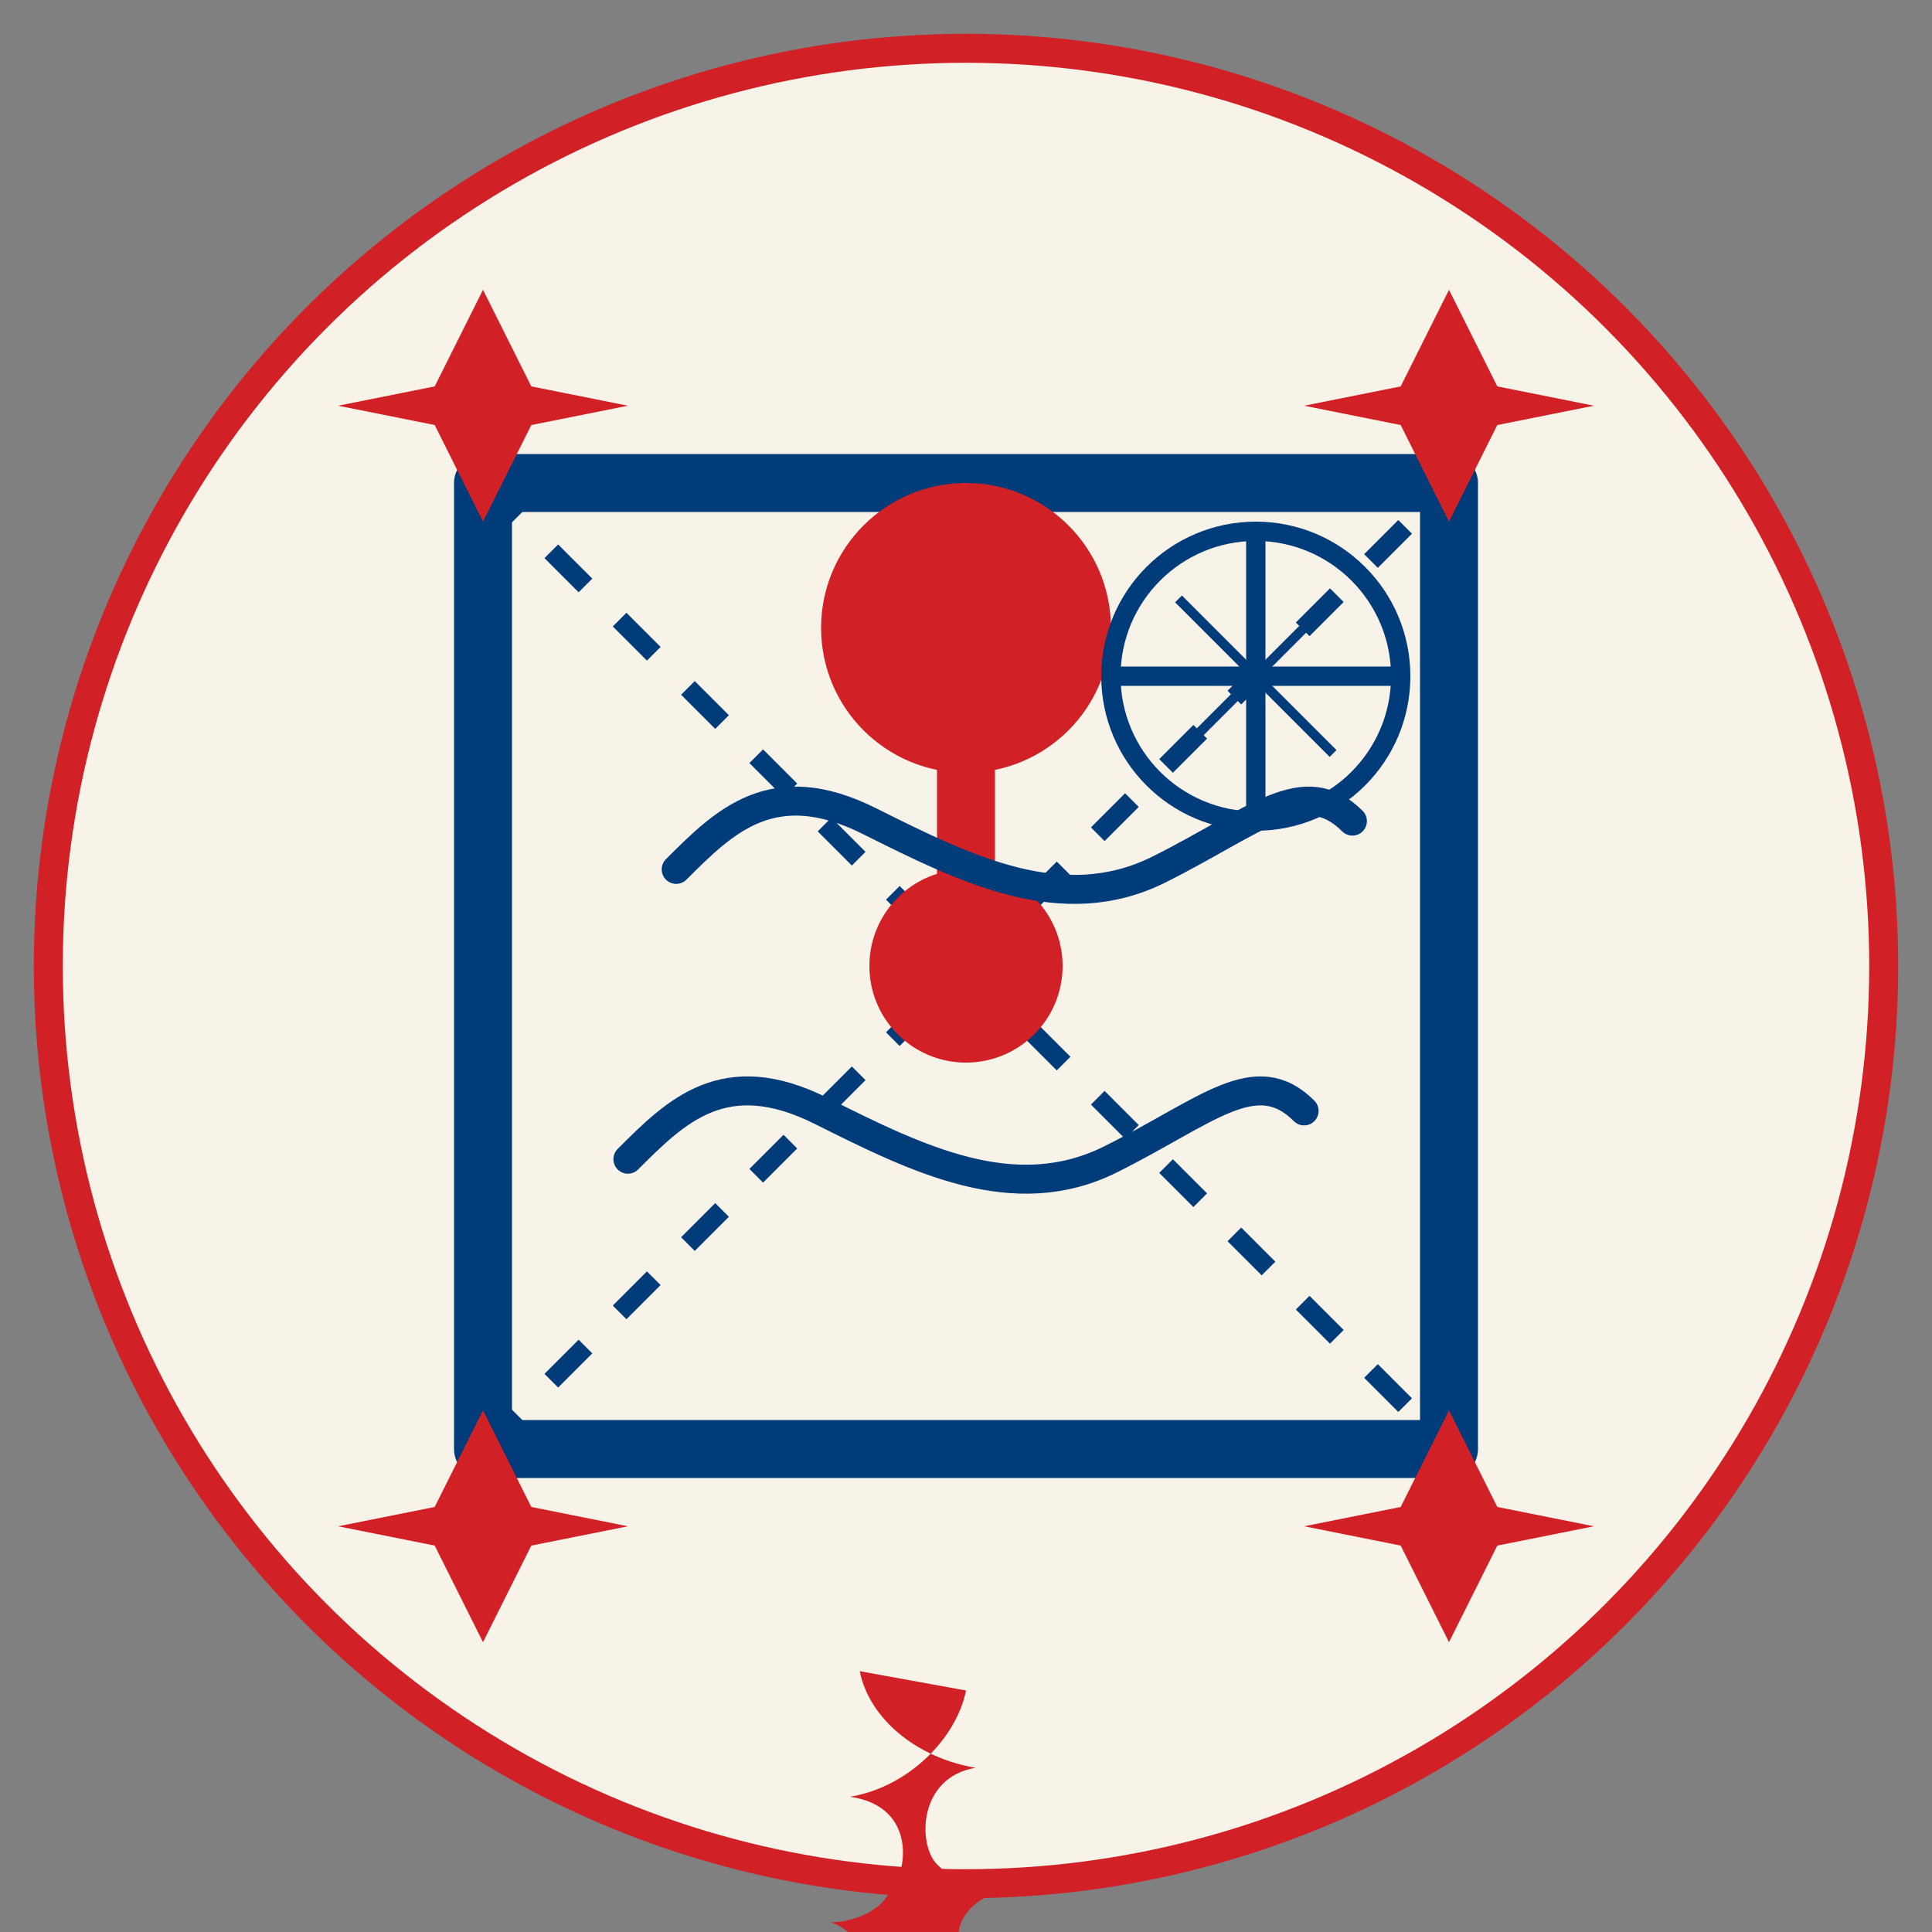 <svg xmlns="http://www.w3.org/2000/svg" viewBox="0 0 200 200" width="200" height="200">
  <rect x="0" y="0" width="200" height="200" fill="#808080" stroke="none"/>
  <!-- Background -->
  <circle cx="100" cy="100" r="95" fill="#f7f3e9" stroke="#d12026" stroke-width="3"/>
  
  <!-- Map Outline -->
  <path d="M50,50 L150,50 L150,150 L50,150 Z" fill="none" stroke="#003b7a" stroke-width="6" stroke-linejoin="round"/>
  
  <!-- Map Fold Lines -->
  <path d="M50,50 L150,150 M50,150 L150,50" fill="none" stroke="#003b7a" stroke-width="2" stroke-dasharray="5,5"/>
  
  <!-- Map Pin -->
  <circle cx="100" cy="100" r="10" fill="#d12026"/>
  <path d="M100,100 L100,65" fill="none" stroke="#d12026" stroke-width="6" stroke-linecap="round"/>
  <circle cx="100" cy="65" r="15" fill="#d12026"/>
  
  <!-- Map Elements -->
  <path d="M70,90 C75,85 80,80 90,85 C100,90 110,95 120,90 C130,85 135,80 140,85" fill="none" stroke="#003b7a" stroke-width="3" stroke-linecap="round"/>
  <path d="M65,120 C70,115 75,110 85,115 C95,120 105,125 115,120 C125,115 130,110 135,115" fill="none" stroke="#003b7a" stroke-width="3" stroke-linecap="round"/>
  
  <!-- Compass Rose -->
  <circle cx="130" cy="70" r="15" fill="none" stroke="#003b7a" stroke-width="2"/>
  <path d="M130,55 L130,85 M115,70 L145,70" fill="none" stroke="#003b7a" stroke-width="2"/>
  <path d="M122,62 L138,78 M122,78 L138,62" fill="none" stroke="#003b7a" stroke-width="1"/>
  
  <!-- Retro Style Elements -->
  <path d="M50,30 L55,40 L65,42 L55,44 L50,54 L45,44 L35,42 L45,40 Z" fill="#d12026"/>
  <path d="M150,30 L155,40 L165,42 L155,44 L150,54 L145,44 L135,42 L145,40 Z" fill="#d12026"/>
  <path d="M50,170 L55,160 L65,158 L55,156 L50,146 L45,156 L35,158 L45,160 Z" fill="#d12026"/>
  <path d="M150,170 L155,160 L165,158 L155,156 L150,146 L145,156 L135,158 L145,160 Z" fill="#d12026"/>
  
  <!-- Maple Leaf Small Icon -->
  <path d="M100,175 C99,180 94,185 88,186 c7,1 6,8 4,10 -1,2 -4,3 -6,3 3,1 4,4 3,7 -1,3 -4,3 -6,3 4,3 6,6 3,9 -2,3 -6,1 -7,0 3,4 1,9 -3,10 s-7,-1 -9,-3 c3,6 -1,9 -4,6 -3,-3 1,-6 1,-6 -6,3 -9,-1 -6,-4 3,-3 6,-1 7,0 -3,-4 -1,-9 3,-10 4,-1 7,1 9,3 -3,-6 1,-9 4,-6 3,3 -1,6 -1,6 6,-3 9,1 6,4 -3,3 -6,1 -7,0 1,1 2,6 7,6 s7,-5 7,-6 c1,4 4,7 7,7 4,0 7,-3 7,-7 -1,1 -4,3 -7,0 -3,-3 0,-7 6,-4 -3,-3 0,-7 3,-7 2,0 3,3 3,4 1,-1 4,-4 9,-3 4,1 6,6 3,10 1,-1 4,-3 7,0 3,3 0,7 -6,4 0,0 4,3 1,6 s-7,0 -4,-6 c-1,1 -4,4 -9,3 s-6,-6 -3,-10 c-1,1 -5,3 -7,0 s-1,-6 3,-9 c-2,0 -4,0 -6,-3 s0,-6 3,-7 c-1,0 -4,-1 -6,-3 s-2,-9 4,-10 c-6,-1 -11,-5 -12,-10 z" fill="#d12026"/>
</svg>
